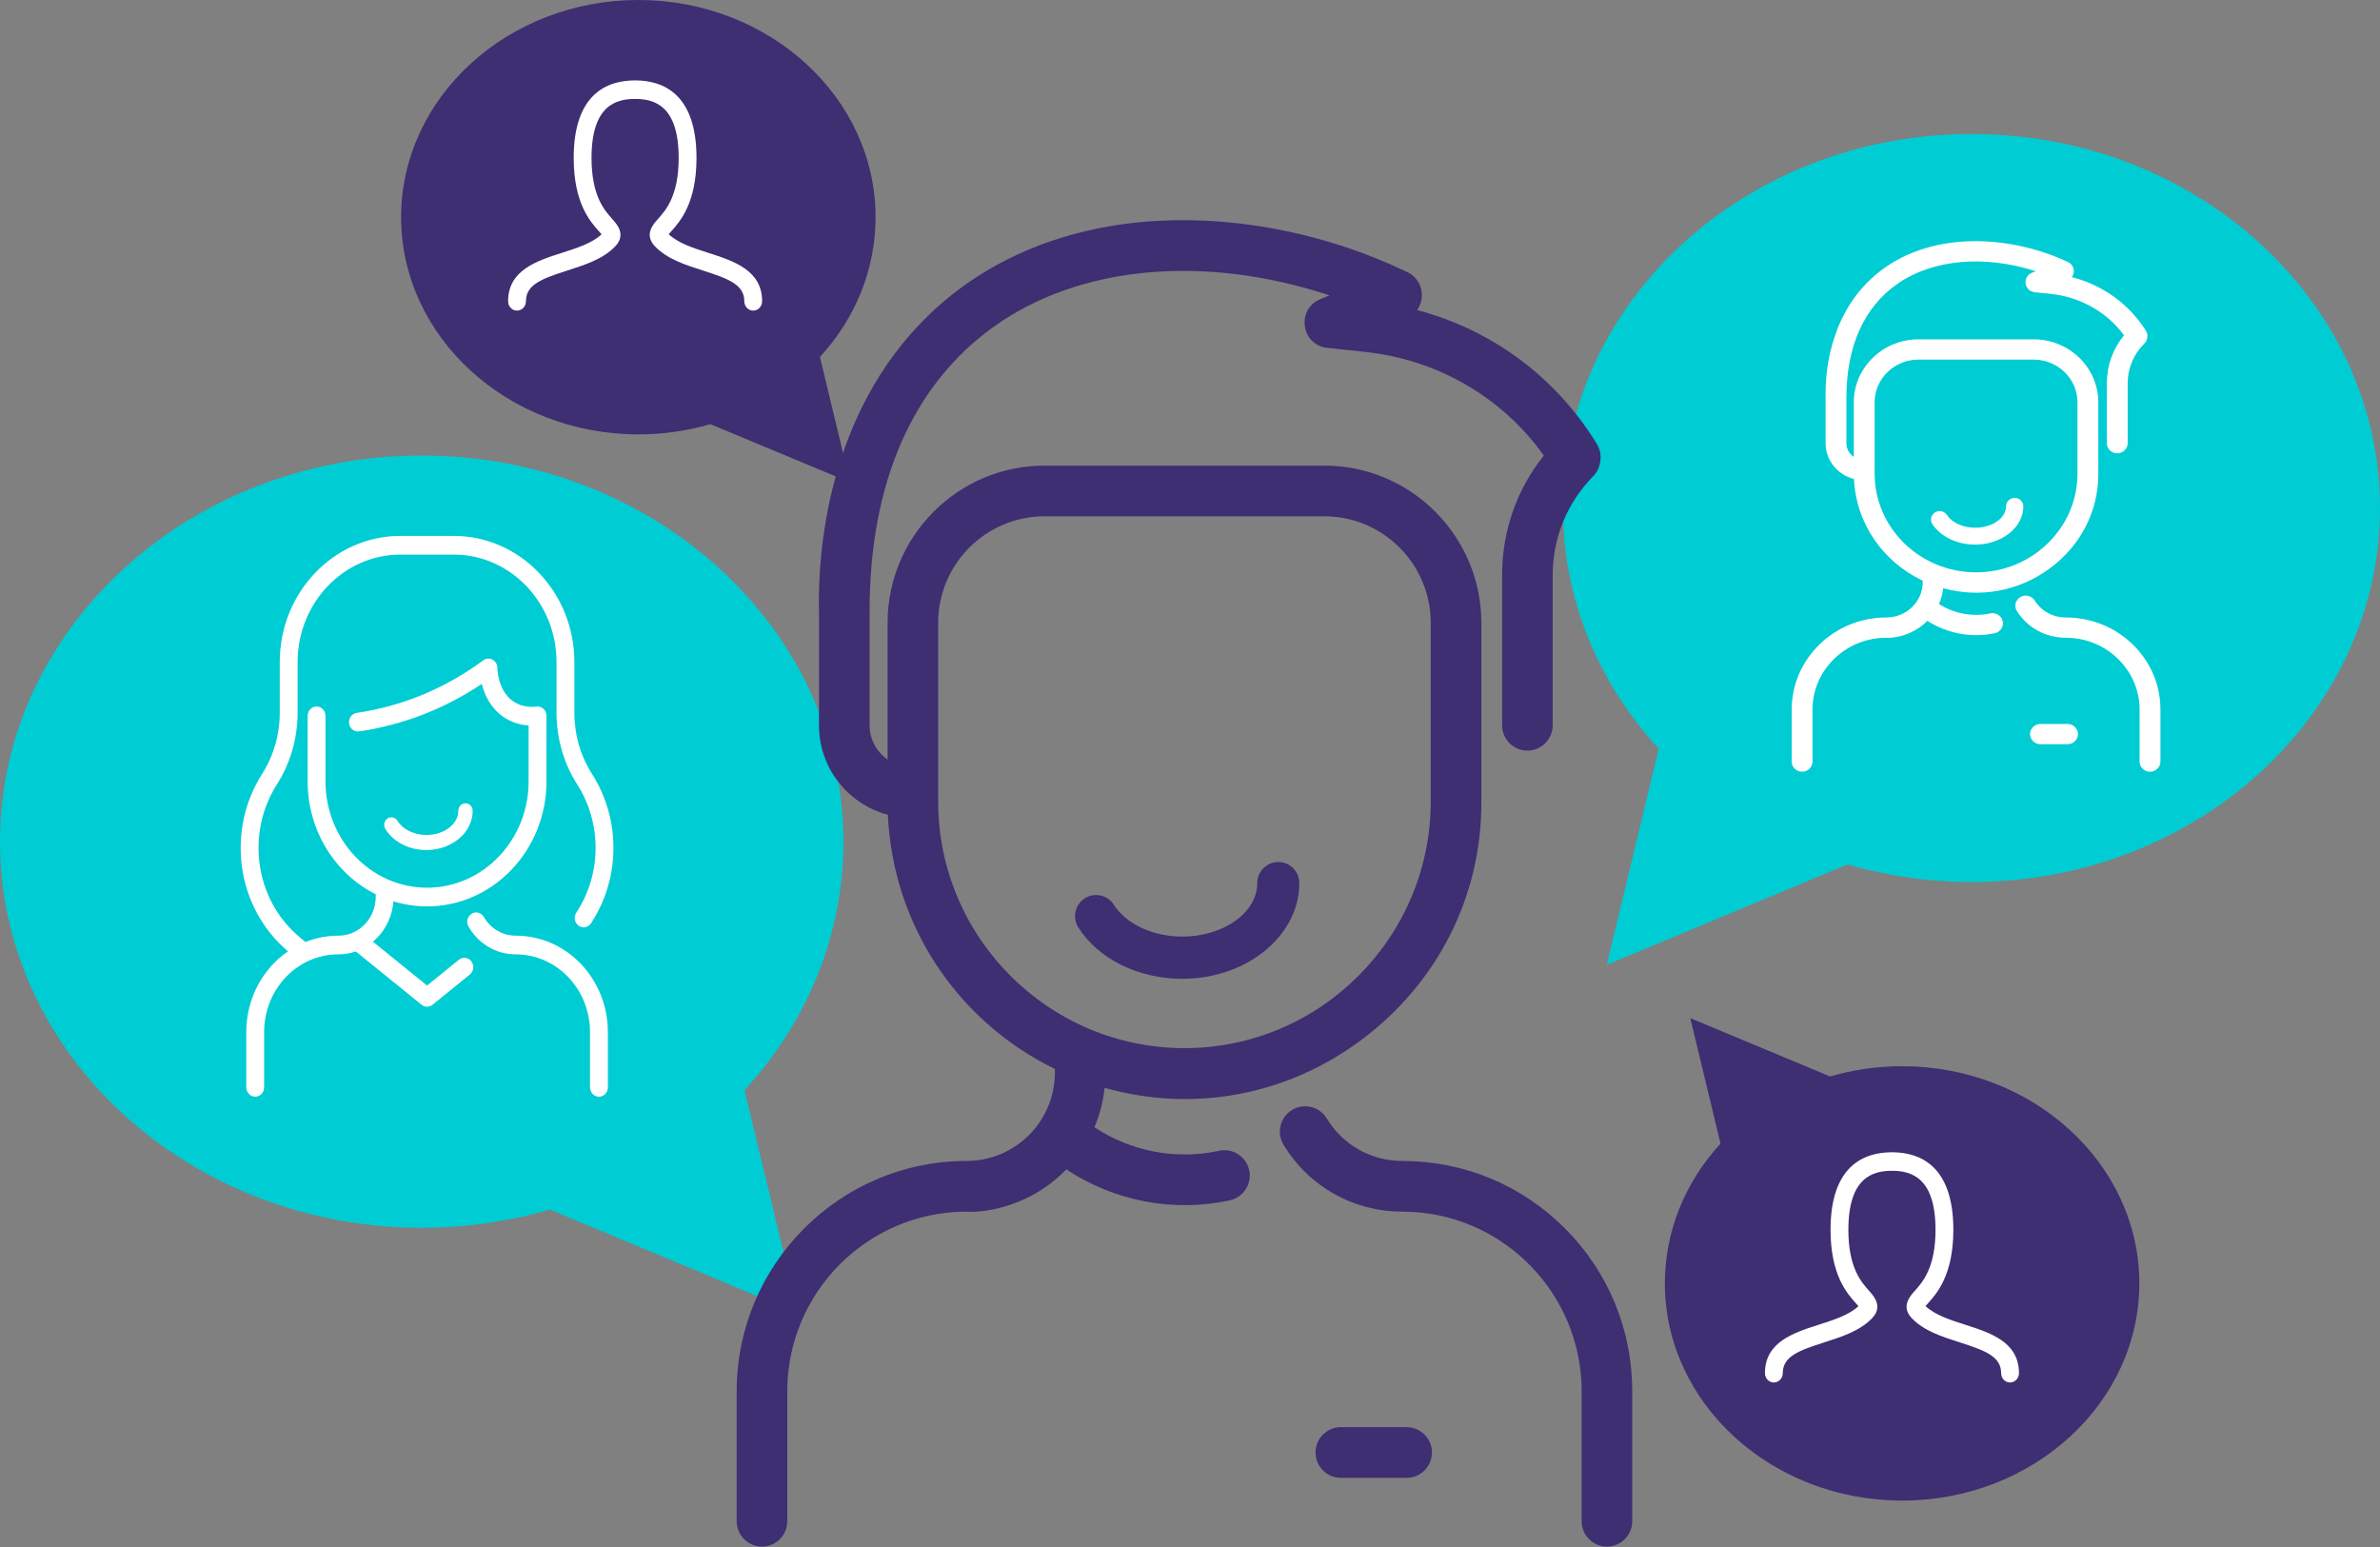 <?xml version="1.0" encoding="UTF-8"?>
<svg width="140px" height="91px" viewBox="0 0 140 91" version="1.1" xmlns="http://www.w3.org/2000/svg" xmlns:xlink="http://www.w3.org/1999/xlink">
    <rect x="0" y="0" width="140" height="91" fill="#808080" stroke="none"/>
    <title>icons/teams</title>
    <g id="Page-1" stroke="none" stroke-width="1" fill="none" fill-rule="evenodd">
        <g id="Icons" transform="translate(-378, -541)">
            <g id="icons/teams" transform="translate(378, 541)">
                <g id="icons/chat" transform="translate(23.596, 0)" fill="#3E2E72">
                    <path d="M27.908,12.776 C27.908,5.731 21.648,5.78670821e-14 13.954,5.78670821e-14 C6.26,5.78670821e-14 -2.78567143e-13,5.731 -2.78567143e-13,12.776 C-2.78567143e-13,19.821 6.26,25.551 13.954,25.551 C15.398,25.551 16.82,25.35 18.19,24.949 L26.411,28.378 L24.635,20.997 C26.751,18.697 27.908,15.799 27.908,12.776" id="Fill-76"></path>
                </g>
                <g id="Group" transform="translate(97.528, 59.898)" fill="#3E2E72">
                    <g id="icons/chat-copy-3" transform="translate(14.157, 14.186) scale(-1, -1) translate(-14.157, -14.186) ">
                        <path d="M27.908,12.776 C27.908,5.731 21.648,5.78670821e-14 13.954,5.78670821e-14 C6.26,5.78670821e-14 -2.78567143e-13,5.731 -2.78567143e-13,12.776 C-2.78567143e-13,19.821 6.26,25.551 13.954,25.551 C15.398,25.551 16.82,25.35 18.19,24.949 L26.411,28.378 L24.635,20.997 C26.751,18.697 27.908,15.799 27.908,12.776" id="Fill-76"></path>
                    </g>
                </g>
                <g id="Group" transform="translate(0, 26.797)" fill="#00CCD3" fill-rule="nonzero">
                    <g id="icons/chat-copy">
                        <path d="M49.615,22.713 C49.615,10.189 38.485,1.02874813e-13 24.806,1.02874813e-13 C11.128,1.02874813e-13 -4.95230477e-13,10.189 -4.95230477e-13,22.713 C-4.95230477e-13,35.237 11.128,45.425 24.806,45.425 C27.374,45.425 29.902,45.066 32.338,44.354 L46.953,50.45 L43.795,37.328 C47.557,33.239 49.615,28.088 49.615,22.713" id="Fill-76"></path>
                    </g>
                </g>
                <g id="icons/female" transform="translate(14.157, 31.525)" fill="#FFFFFF">
                    <path d="M13.579,22.227 C13.827,22.07 14.151,22.152 14.301,22.411 C14.703,23.102 15.405,23.514 16.178,23.514 C19.175,23.514 21.6,26.052 21.6,29.189 L21.6,29.189 L21.6,32.436 C21.6,32.74 21.364,32.986 21.074,32.986 C20.784,32.986 20.549,32.74 20.549,32.436 L20.549,32.436 L20.549,29.189 C20.549,26.66 18.594,24.614 16.178,24.614 C15.036,24.614 13.999,24.004 13.405,22.984 C13.253,22.724 13.332,22.386 13.579,22.227 Z M12.54,5.00691767e-14 C16.449,5.00691767e-14 19.63,3.33 19.63,7.422 L19.63,7.422 L19.63,10.4 C19.63,11.694 19.989,12.94 20.668,14.004 C22.359,16.652 22.357,20.129 20.608,22.786 C20.444,23.036 20.117,23.098 19.878,22.926 C19.639,22.754 19.579,22.412 19.743,22.162 C21.246,19.88 21.249,16.891 19.795,14.614 C19,13.37 18.58,11.912 18.58,10.4 L18.58,10.4 L18.58,7.422 C18.58,3.936 15.87,1.099 12.54,1.099 L12.54,1.099 L9.389,1.099 C6.058,1.099 3.349,3.936 3.349,7.422 L3.349,7.422 L3.349,10.4 C3.349,11.955 2.901,13.409 2.128,14.624 C0.313,17.475 0.812,21.388 3.473,23.605 L3.473,23.605 L3.812,23.888 C4.431,23.64 5.085,23.515 5.75,23.515 C6.964,23.515 7.945,22.49 7.945,21.223 L7.945,21.223 L7.945,21.078 C5.579,19.894 3.94,17.364 3.94,14.44 L3.94,14.44 L3.94,10.583 C3.94,10.279 4.175,10.033 4.465,10.033 C4.755,10.033 4.99,10.279 4.99,10.583 L4.99,10.583 L4.99,14.44 C4.99,17.888 7.67,20.693 10.965,20.693 C14.258,20.693 16.938,17.888 16.938,14.44 L16.938,14.44 L16.938,11.149 C15.654,11.073 14.568,10.227 14.181,8.706 C13.061,9.457 11.865,10.076 10.619,10.55 C8.683,11.286 6.98,11.504 6.897,11.504 C6.639,11.504 6.415,11.305 6.378,11.031 C6.337,10.73 6.538,10.452 6.825,10.41 C9.576,10.007 12.108,8.92 14.271,7.317 C14.62,7.058 15.103,7.322 15.1,7.769 C15.1,7.782 15.105,9.146 16.093,9.769 C16.727,10.167 17.373,10.033 17.464,10.033 C17.732,10.033 17.969,10.251 17.987,10.548 L17.987,10.548 L17.988,10.702 C17.988,10.733 17.988,10.768 17.988,10.808 L17.989,14.44 C17.989,18.494 14.838,21.793 10.965,21.793 C10.277,21.793 9.612,21.689 8.984,21.495 C8.912,22.45 8.467,23.291 7.78,23.869 L7.78,23.869 L10.965,26.449 L12.837,24.931 C13.066,24.746 13.396,24.79 13.574,25.03 C13.751,25.27 13.71,25.615 13.48,25.801 L13.48,25.801 L11.286,27.579 C11.096,27.733 10.832,27.733 10.643,27.579 L10.643,27.579 L6.772,24.442 C6.442,24.556 6.098,24.613 5.75,24.613 C3.334,24.613 1.38,26.66 1.38,29.189 L1.38,29.189 L1.38,32.436 C1.38,32.74 1.144,32.986 0.854,32.986 C0.564,32.986 0.33,32.74 0.33,32.436 L0.33,32.436 L0.33,29.189 C0.33,27.212 1.288,25.466 2.785,24.437 C-0.263,21.867 -0.864,17.342 1.253,14.014 C1.937,12.94 2.299,11.69 2.299,10.4 L2.299,10.4 L2.299,7.422 C2.299,3.33 5.479,5.00691767e-14 9.389,5.00691767e-14 L9.389,5.00691767e-14 Z M13.225,15.727 C13.458,15.727 13.648,15.926 13.648,16.17 C13.648,17.443 12.427,18.478 10.927,18.478 C9.903,18.478 8.977,18.001 8.509,17.234 C8.383,17.028 8.441,16.754 8.638,16.622 C8.835,16.49 9.097,16.55 9.223,16.757 C9.532,17.263 10.201,17.591 10.927,17.591 C11.96,17.591 12.801,16.954 12.801,16.17 C12.801,15.926 12.991,15.727 13.225,15.727 Z" id="Combined-Shape"></path>
                </g>
                <g id="icons/avatar" transform="translate(29.888, 4.729)" fill="#FFFFFF">
                    <path d="M14.418,13.542 C14.129,13.542 13.894,13.297 13.894,12.996 C13.894,12.014 12.97,11.669 11.463,11.185 C10.429,10.855 9.361,10.513 8.644,9.767 C7.984,9.08 8.528,8.471 8.821,8.145 C9.275,7.639 10.034,6.79 10.034,4.561 C10.034,1.451 8.572,1.091 7.471,1.091 C6.371,1.091 4.908,1.451 4.908,4.561 C4.908,6.79 5.668,7.639 6.121,8.145 C6.414,8.471 6.958,9.08 6.298,9.767 C5.582,10.513 4.514,10.855 3.48,11.185 C1.973,11.668 1.049,12.014 1.049,12.996 C1.049,13.297 0.814,13.542 0.524,13.542 C0.235,13.542 3.59529302e-13,13.297 3.59529302e-13,12.996 C3.59529302e-13,11.158 1.685,10.619 3.171,10.142 C4.05,9.861 4.957,9.57 5.498,9.053 C5.455,9.002 5.402,8.943 5.355,8.889 C4.831,8.307 3.859,7.22 3.859,4.561 C3.859,0.791 5.823,-6.10619769e-14 7.471,-6.10619769e-14 C9.119,-6.10619769e-14 11.083,0.791 11.083,4.561 C11.083,7.22 10.11,8.306 9.588,8.889 C9.542,8.941 9.49,9 9.447,9.05 C10.016,9.581 10.907,9.866 11.772,10.142 C13.258,10.619 14.943,11.158 14.943,12.996 C14.943,13.297 14.708,13.542 14.418,13.542" id="Fill-78"></path>
                </g>
                <g id="icons/avatar-copy" transform="translate(103.82, 67.78)" fill="#FFFFFF">
                    <path d="M14.418,13.542 C14.129,13.542 13.894,13.297 13.894,12.996 C13.894,12.014 12.97,11.669 11.463,11.185 C10.429,10.855 9.361,10.513 8.644,9.767 C7.984,9.08 8.528,8.471 8.821,8.145 C9.275,7.639 10.034,6.79 10.034,4.561 C10.034,1.451 8.572,1.091 7.471,1.091 C6.371,1.091 4.908,1.451 4.908,4.561 C4.908,6.79 5.668,7.639 6.121,8.145 C6.414,8.471 6.958,9.08 6.298,9.767 C5.582,10.513 4.514,10.855 3.48,11.185 C1.973,11.668 1.049,12.014 1.049,12.996 C1.049,13.297 0.814,13.542 0.524,13.542 C0.235,13.542 3.59529302e-13,13.297 3.59529302e-13,12.996 C3.59529302e-13,11.158 1.685,10.619 3.171,10.142 C4.05,9.861 4.957,9.57 5.498,9.053 C5.455,9.002 5.402,8.943 5.355,8.889 C4.831,8.307 3.859,7.22 3.859,4.561 C3.859,0.791 5.823,-6.10619769e-14 7.471,-6.10619769e-14 C9.119,-6.10619769e-14 11.083,0.791 11.083,4.561 C11.083,7.22 10.11,8.306 9.588,8.889 C9.542,8.941 9.49,9 9.447,9.05 C10.016,9.581 10.907,9.866 11.772,10.142 C13.258,10.619 14.943,11.158 14.943,12.996 C14.943,13.297 14.708,13.542 14.418,13.542" id="Fill-78"></path>
                </g>
                <g id="Group" transform="translate(91.236, 7.881)" fill="#00CCD3" fill-rule="nonzero">
                    <g id="icons/chat-copy-2" transform="translate(24.382, 24.432) scale(-1, 1) translate(-24.382, -24.432) ">
                        <path d="M48.064,22.003 C48.064,9.871 37.282,9.96599748e-14 24.031,9.96599748e-14 C10.781,9.96599748e-14 -4.79754525e-13,9.871 -4.79754525e-13,22.003 C-4.79754525e-13,34.136 10.781,44.005 24.031,44.005 C26.518,44.005 28.968,43.658 31.327,42.968 L45.486,48.873 L42.427,36.161 C46.071,32.2 48.064,27.21 48.064,22.003" id="Fill-76"></path>
                    </g>
                </g>
                <g id="icons/female-copy" transform="translate(105.393, 14.186)" fill="#FFFFFF">
                    <path d="M10.254,0.013 C12.241,-0.083 14.372,0.345 16.251,1.226 C16.438,1.313 16.565,1.486 16.591,1.687 C16.611,1.841 16.571,1.994 16.479,2.115 C18.272,2.574 19.798,3.663 20.787,5.192 L20.787,5.192 L20.798,5.209 C20.854,5.293 20.948,5.435 20.921,5.649 C20.902,5.807 20.848,5.923 20.746,6.024 C20.114,6.649 19.765,7.477 19.765,8.355 L19.765,8.355 L19.765,11.884 C19.765,12.214 19.49,12.481 19.152,12.481 C18.814,12.481 18.54,12.214 18.54,11.884 L18.54,11.884 L18.54,8.355 C18.54,7.315 18.889,6.343 19.551,5.538 C18.547,4.17 16.978,3.283 15.236,3.101 L15.236,3.101 L14.302,3.004 C14.016,2.974 13.804,2.774 13.763,2.496 C13.721,2.216 13.868,1.967 14.135,1.859 L14.135,1.859 L14.36,1.769 C11.331,0.798 8.309,1.066 6.24,2.497 C4.263,3.864 3.219,6.18 3.219,9.196 L3.219,9.196 L3.219,11.884 C3.219,12.208 3.383,12.507 3.655,12.691 L3.655,12.691 L3.655,9.477 C3.655,7.436 5.361,5.775 7.457,5.775 L7.457,5.775 L14.234,5.775 C16.331,5.775 18.037,7.436 18.037,9.477 L18.037,9.477 L18.037,13.713 C18.037,15.911 16.983,17.939 15.145,19.278 C13.34,20.593 11.074,21.007 8.913,20.416 C8.877,20.737 8.794,21.048 8.665,21.343 C9.551,21.914 10.647,22.116 11.684,21.897 C12.013,21.826 12.34,22.031 12.413,22.352 C12.448,22.508 12.419,22.667 12.33,22.802 C12.241,22.935 12.105,23.028 11.945,23.062 C10.589,23.351 9.148,23.085 7.984,22.334 C7.009,23.312 5.795,23.356 5.552,23.329 C3.165,23.338 1.225,25.23 1.225,27.556 L1.225,27.556 L1.225,30.613 C1.225,30.942 0.951,31.21 0.613,31.21 C0.275,31.21 7.50918751e-14,30.942 7.50918751e-14,30.613 L7.50918751e-14,30.613 L7.50918751e-14,27.556 C7.50918751e-14,24.568 2.498,22.136 5.568,22.136 C6.748,22.136 7.708,21.204 7.708,20.058 L7.708,20.058 L7.708,19.972 C5.326,18.843 3.781,16.56 3.662,13.992 C2.677,13.734 1.994,12.876 1.994,11.884 L1.994,11.884 L1.994,9.202 C1.965,7.885 2.165,4.567 4.653,2.232 C6.082,0.891 8.019,0.124 10.254,0.013 Z M13.451,20.937 C13.74,20.765 14.117,20.855 14.293,21.136 C14.685,21.763 15.369,22.136 16.124,22.136 L16.124,22.136 L16.403,22.143 C17.786,22.209 19.077,22.763 20.062,23.723 C21.113,24.746 21.692,26.107 21.692,27.556 L21.692,27.556 L21.692,30.613 C21.692,30.942 21.417,31.21 21.079,31.21 C20.742,31.21 20.466,30.942 20.466,30.613 L20.466,30.613 L20.466,27.556 C20.466,25.225 18.518,23.329 16.124,23.329 C14.939,23.329 13.863,22.741 13.247,21.756 C13.071,21.475 13.163,21.107 13.451,20.937 Z M16.228,28.4 C16.566,28.4 16.84,28.667 16.84,28.995 C16.84,29.325 16.566,29.592 16.228,29.592 L16.228,29.592 L14.634,29.592 C14.296,29.592 14.021,29.325 14.021,28.995 C14.021,28.667 14.296,28.4 14.634,28.4 L14.634,28.4 Z M14.234,6.968 L7.457,6.968 C6.036,6.968 4.88,8.093 4.88,9.477 L4.88,9.477 L4.88,13.674 C4.88,16.876 7.556,19.481 10.846,19.481 C14.135,19.481 16.812,16.876 16.812,13.674 L16.812,13.674 L16.812,9.477 C16.812,8.093 15.655,6.968 14.234,6.968 L14.234,6.968 Z M13.119,15.102 C13.4,15.102 13.628,15.325 13.628,15.598 C13.628,16.839 12.356,17.849 10.792,17.849 C9.729,17.849 8.764,17.387 8.276,16.643 C8.203,16.531 8.179,16.398 8.208,16.269 C8.238,16.139 8.317,16.028 8.432,15.957 C8.546,15.885 8.683,15.863 8.814,15.89 C8.947,15.919 9.061,15.996 9.135,16.109 C9.434,16.563 10.084,16.857 10.792,16.857 C11.794,16.857 12.609,16.293 12.609,15.598 C12.609,15.325 12.838,15.102 13.119,15.102 Z" id="Combined-Shape"></path>
                </g>
                <g id="icons/male" transform="translate(43.334, 12.951)" fill="#3E2E72">
                    <path d="M24.903,0.033 C29.727,-0.207 34.904,0.864 39.467,3.064 C39.922,3.283 40.23,3.715 40.293,4.218 C40.342,4.603 40.243,4.984 40.021,5.287 C44.375,6.436 48.081,9.158 50.483,12.979 L50.483,12.979 L50.51,13.021 C50.645,13.233 50.873,13.587 50.809,14.123 C50.762,14.517 50.63,14.807 50.383,15.06 C48.847,16.622 48.001,18.691 48.001,20.887 L48.001,20.887 L48.001,29.711 C48.001,30.534 47.333,31.202 46.511,31.202 C45.692,31.202 45.025,30.534 45.025,29.711 L45.025,29.711 L45.025,20.887 C45.025,18.288 45.874,15.857 47.48,13.846 C45.044,10.425 41.232,8.208 37.002,7.754 L37.002,7.754 L34.734,7.511 C34.039,7.435 33.523,6.935 33.424,6.239 C33.323,5.54 33.679,4.916 34.327,4.648 L34.327,4.648 L34.874,4.423 C27.517,1.995 20.179,2.665 15.155,6.244 C10.354,9.659 7.818,15.451 7.818,22.99 L7.818,22.99 L7.818,29.711 C7.818,30.52 8.216,31.267 8.877,31.729 L8.877,31.729 L8.877,23.691 C8.877,18.589 13.018,14.439 18.11,14.439 L18.11,14.439 L34.569,14.439 C39.661,14.439 43.804,18.589 43.804,23.691 L43.804,23.691 L43.804,34.282 C43.804,39.777 41.245,44.848 36.781,48.194 C32.397,51.482 26.894,52.517 21.645,51.041 C21.558,51.843 21.357,52.619 21.042,53.357 C23.196,54.785 25.856,55.291 28.376,54.742 C29.175,54.564 29.969,55.078 30.146,55.88 C30.231,56.27 30.16,56.668 29.944,57.004 C29.729,57.338 29.397,57.57 29.008,57.655 C25.716,58.377 22.216,57.712 19.391,55.836 C17.022,58.281 14.072,58.39 13.482,58.322 C7.686,58.344 2.976,63.076 2.976,68.891 L2.976,68.891 L2.976,76.533 C2.976,77.354 2.309,78.024 1.488,78.024 C0.669,78.024 1.84142339e-13,77.354 1.84142339e-13,76.533 L1.84142339e-13,76.533 L1.84142339e-13,68.891 C1.84142339e-13,61.419 6.066,55.341 13.523,55.341 C16.388,55.341 18.719,53.01 18.719,50.146 L18.719,50.146 L18.719,49.93 C12.933,47.107 9.182,41.399 8.894,34.979 C6.501,34.334 4.842,32.189 4.842,29.711 L4.842,29.711 L4.842,23.004 C4.771,19.713 5.259,11.417 11.301,5.58 C14.771,2.227 19.474,0.309 24.903,0.033 Z M32.666,52.342 C33.368,51.913 34.285,52.138 34.711,52.84 C35.663,54.406 37.326,55.341 39.158,55.341 L39.158,55.341 C42.773,55.341 46.169,56.749 48.721,59.307 C51.274,61.865 52.68,65.269 52.68,68.891 L52.68,68.891 L52.68,76.533 C52.68,77.354 52.013,78.024 51.192,78.024 C50.372,78.024 49.704,77.354 49.704,76.533 L49.704,76.533 L49.704,68.891 C49.704,63.063 44.972,58.322 39.158,58.322 C36.28,58.322 33.667,56.853 32.171,54.391 C31.743,53.688 31.966,52.769 32.666,52.342 Z M39.412,70.999 C40.231,70.999 40.898,71.667 40.898,72.489 C40.898,73.311 40.231,73.98 39.412,73.98 L39.412,73.98 L35.539,73.98 C34.719,73.98 34.051,73.311 34.051,72.489 C34.051,71.667 34.719,70.999 35.539,70.999 L35.539,70.999 Z M34.569,17.419 L18.11,17.419 C14.659,17.419 11.851,20.233 11.851,23.691 L11.851,23.691 L11.851,34.184 C11.851,42.19 18.351,48.704 26.34,48.704 C34.328,48.704 40.828,42.19 40.828,34.184 L40.828,34.184 L40.828,23.691 C40.828,20.233 38.02,17.419 34.569,17.419 L34.569,17.419 Z M31.86,37.756 C32.543,37.756 33.096,38.312 33.096,38.996 C33.096,42.098 30.007,44.624 26.21,44.624 C23.627,44.624 21.283,43.468 20.098,41.607 C19.921,41.328 19.862,40.995 19.933,40.672 C20.006,40.349 20.197,40.071 20.477,39.893 C20.754,39.713 21.088,39.657 21.406,39.726 C21.73,39.797 22.006,39.991 22.186,40.271 C22.911,41.408 24.489,42.142 26.21,42.142 C28.643,42.142 30.622,40.732 30.622,38.996 C30.622,38.312 31.177,37.756 31.86,37.756 Z" id="Combined-Shape"></path>
                </g>
            </g>
        </g>
    </g>
</svg>